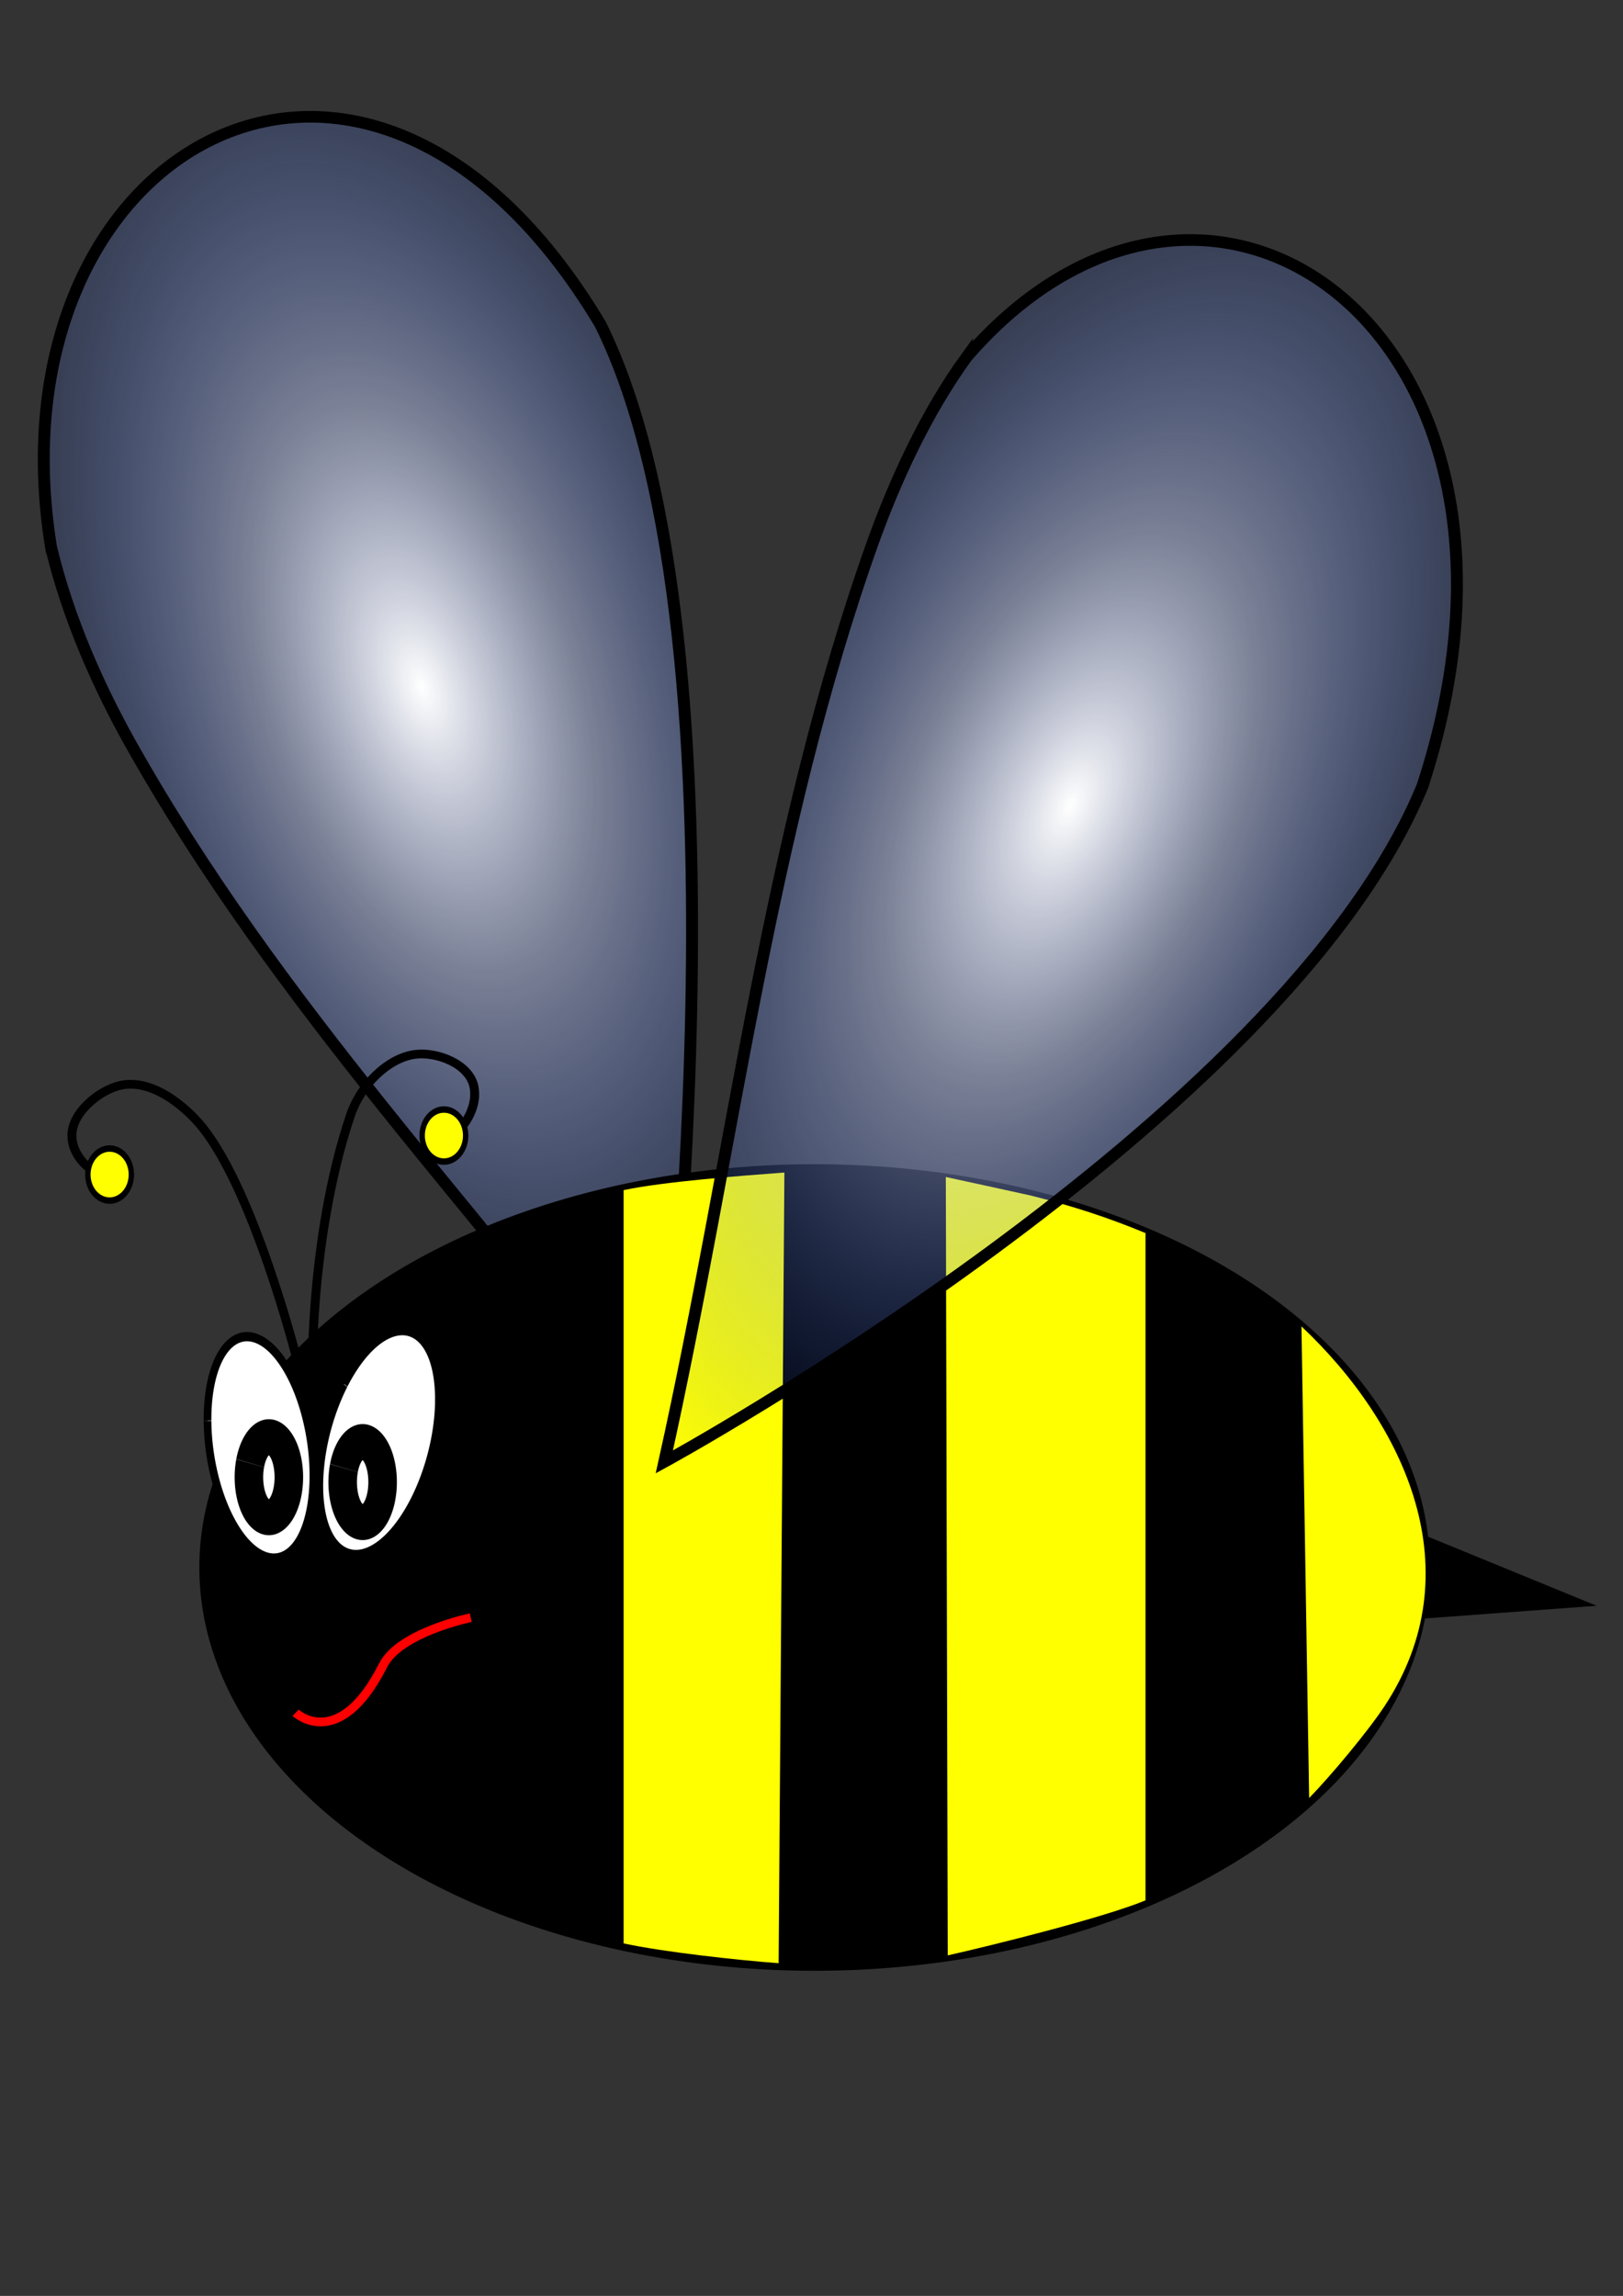 <svg xmlns="http://www.w3.org/2000/svg" viewBox="0 0 744.09 1052.4"><rect x="0" y="0" width="744.09" height="1052.4" fill="#333333" stroke="none"/><defs><radialGradient id="b" gradientUnits="userSpaceOnUse" cy="160.49" cx="434.16" gradientTransform="matrix(1.449 1.126 -1.528 2.952 88.297 -654.07)" r="123.49"><stop offset="0" stop-color="#fff"/><stop offset=".368" stop-color="#c8d4ff" stop-opacity=".484"/><stop offset="1" stop-color="#1450ff" stop-opacity="0"/></radialGradient><radialGradient id="a" gradientUnits="userSpaceOnUse" cx="434.16" cy="160.49" r="123.49" gradientTransform="matrix(1.56 -.876 1.189 3.177 -730.39 116.89)"><stop offset="0" stop-color="#fff"/><stop offset=".368" stop-color="#c8d4ff" stop-opacity=".484"/><stop offset="1" stop-color="#1450ff" stop-opacity="0"/></radialGradient></defs><path d="M-53.495 172.46c8.91 38.1 24.831 73.92 40.42 102.6 76.346 139.5 181.45 249.76 274.26 375.47 0 0 51.689-424.96-31.464-596.01-121.55-207.99-316.5-92.077-283.22 117.94z" fill-rule="evenodd" stroke="#000" stroke-width="6.142" fill="url(#a)" transform="matrix(.889 0 0 .868 70.978 101.24)"/><path d="M202.39 465.54a226.78 123.24 0 11-.256.371" transform="matrix(1.233 0 0 1.476 -137.719 -32.763)" fill-rule="evenodd" stroke="#000" stroke-width="4"/><path d="M359.616 537.465c-19.15 1.433-55.563 4.161-73.707 8.07V890.82c18.555 3.993 52.317 7.675 71.064 9.077zM433.627 539.514l.882 356.799c20.997-4.738 71.939-17.41 90.664-25.23v-305.86c-16.355-6.828-34.034-12.667-52.963-17.292-2.282-.557-36.29-7.902-38.58-8.418z" fill-rule="evenodd" fill="#ff0"/><path d="M641.044 698.79l90.958 37.265-100.925 7.453 9.968-44.717"/><path d="M596.676 608l3.524 216.18c10.143-10.395 26.976-30.618 34.522-42.047 40.806-61.802 9.635-129.201-38.046-174.132z" fill-rule="evenodd" fill="#ff0"/><path d="M137.63 418.32a19.698 36.365 0 11-.022.11" transform="matrix(1.15 -.285 .24 1.387 -163.53 110.176)" fill-rule="evenodd" stroke="#000" stroke-width="3" fill="#fff"/><path d="M137.63 418.32a19.698 36.365 0 11-.022.11" transform="matrix(1.16 .503 -.421 1.387 174.18 -15.025)" fill-rule="evenodd" stroke="#000" stroke-width="3" fill="#fff"/><path d="M110.85 338.18a11.617 18.688 0 11-.013.056" transform="matrix(.788 0 0 .985 27.353 337.555)" fill-rule="evenodd" stroke="#000" stroke-width="16.6" fill="#fff"/><path d="M110.85 338.18a11.617 18.688 0 11-.013.056" transform="matrix(.788 0 0 .985 70.34 339.786)" fill-rule="evenodd" stroke="#000" stroke-width="16.6" fill="#fff"/><path d="M73.584 602.4s-23.331-95.092-51.851-127.04c-10.371-11.618-25.404-21.902-39.239-18.885-11.076 2.415-26.013 14.821-25.225 27.469.788 12.648 12.613 18.885 12.613 18.885M81.58 612.34c-.56 6.274-2.634-73.481 19.339-140.05 5.268-15.96 19.082-30.029 33.034-32.088 11.169-1.649 28.411 4.878 30.669 17.257 2.259 12.379-7.566 22.571-7.566 22.571" stroke="#000" stroke-width="4.606" fill="none" transform="matrix(.889 0 0 .868 70.978 101.24)"/><path d="M53.045 431.31a8.081 8.081 0 11-.01.024" transform="matrix(1.233 0 0 1.476 -24.337 -102.82)" stroke="#000" stroke-width="2" fill="#ff0"/><path d="M53.045 431.31a8.081 8.081 0 11-.01.024" transform="matrix(1.233 0 0 1.476 128.927 -120.706)" stroke="#000" stroke-width="2" fill="#ff0"/><path d="M162.92 737.63s-36.605 7.783-45.156 25.114c-22.86 46.334-45.156 25.114-45.156 25.114" stroke="red" stroke-width="4.606" fill="none" transform="matrix(.889 0 0 .868 70.978 101.24)"/><path d="M418.76 71.757c-21.23 29.903-37.09 65.763-48.24 97.393-53.95 154.4-72.23 322.43-107.77 486.24 0 0 319.12-178.24 390.96-356.81C729.94 60.44 544.44-76.79 418.76 71.76z" fill-rule="evenodd" stroke="#000" stroke-width="6.142" fill="url(#b)" transform="matrix(.889 0 0 .868 70.978 101.24)"/></svg>